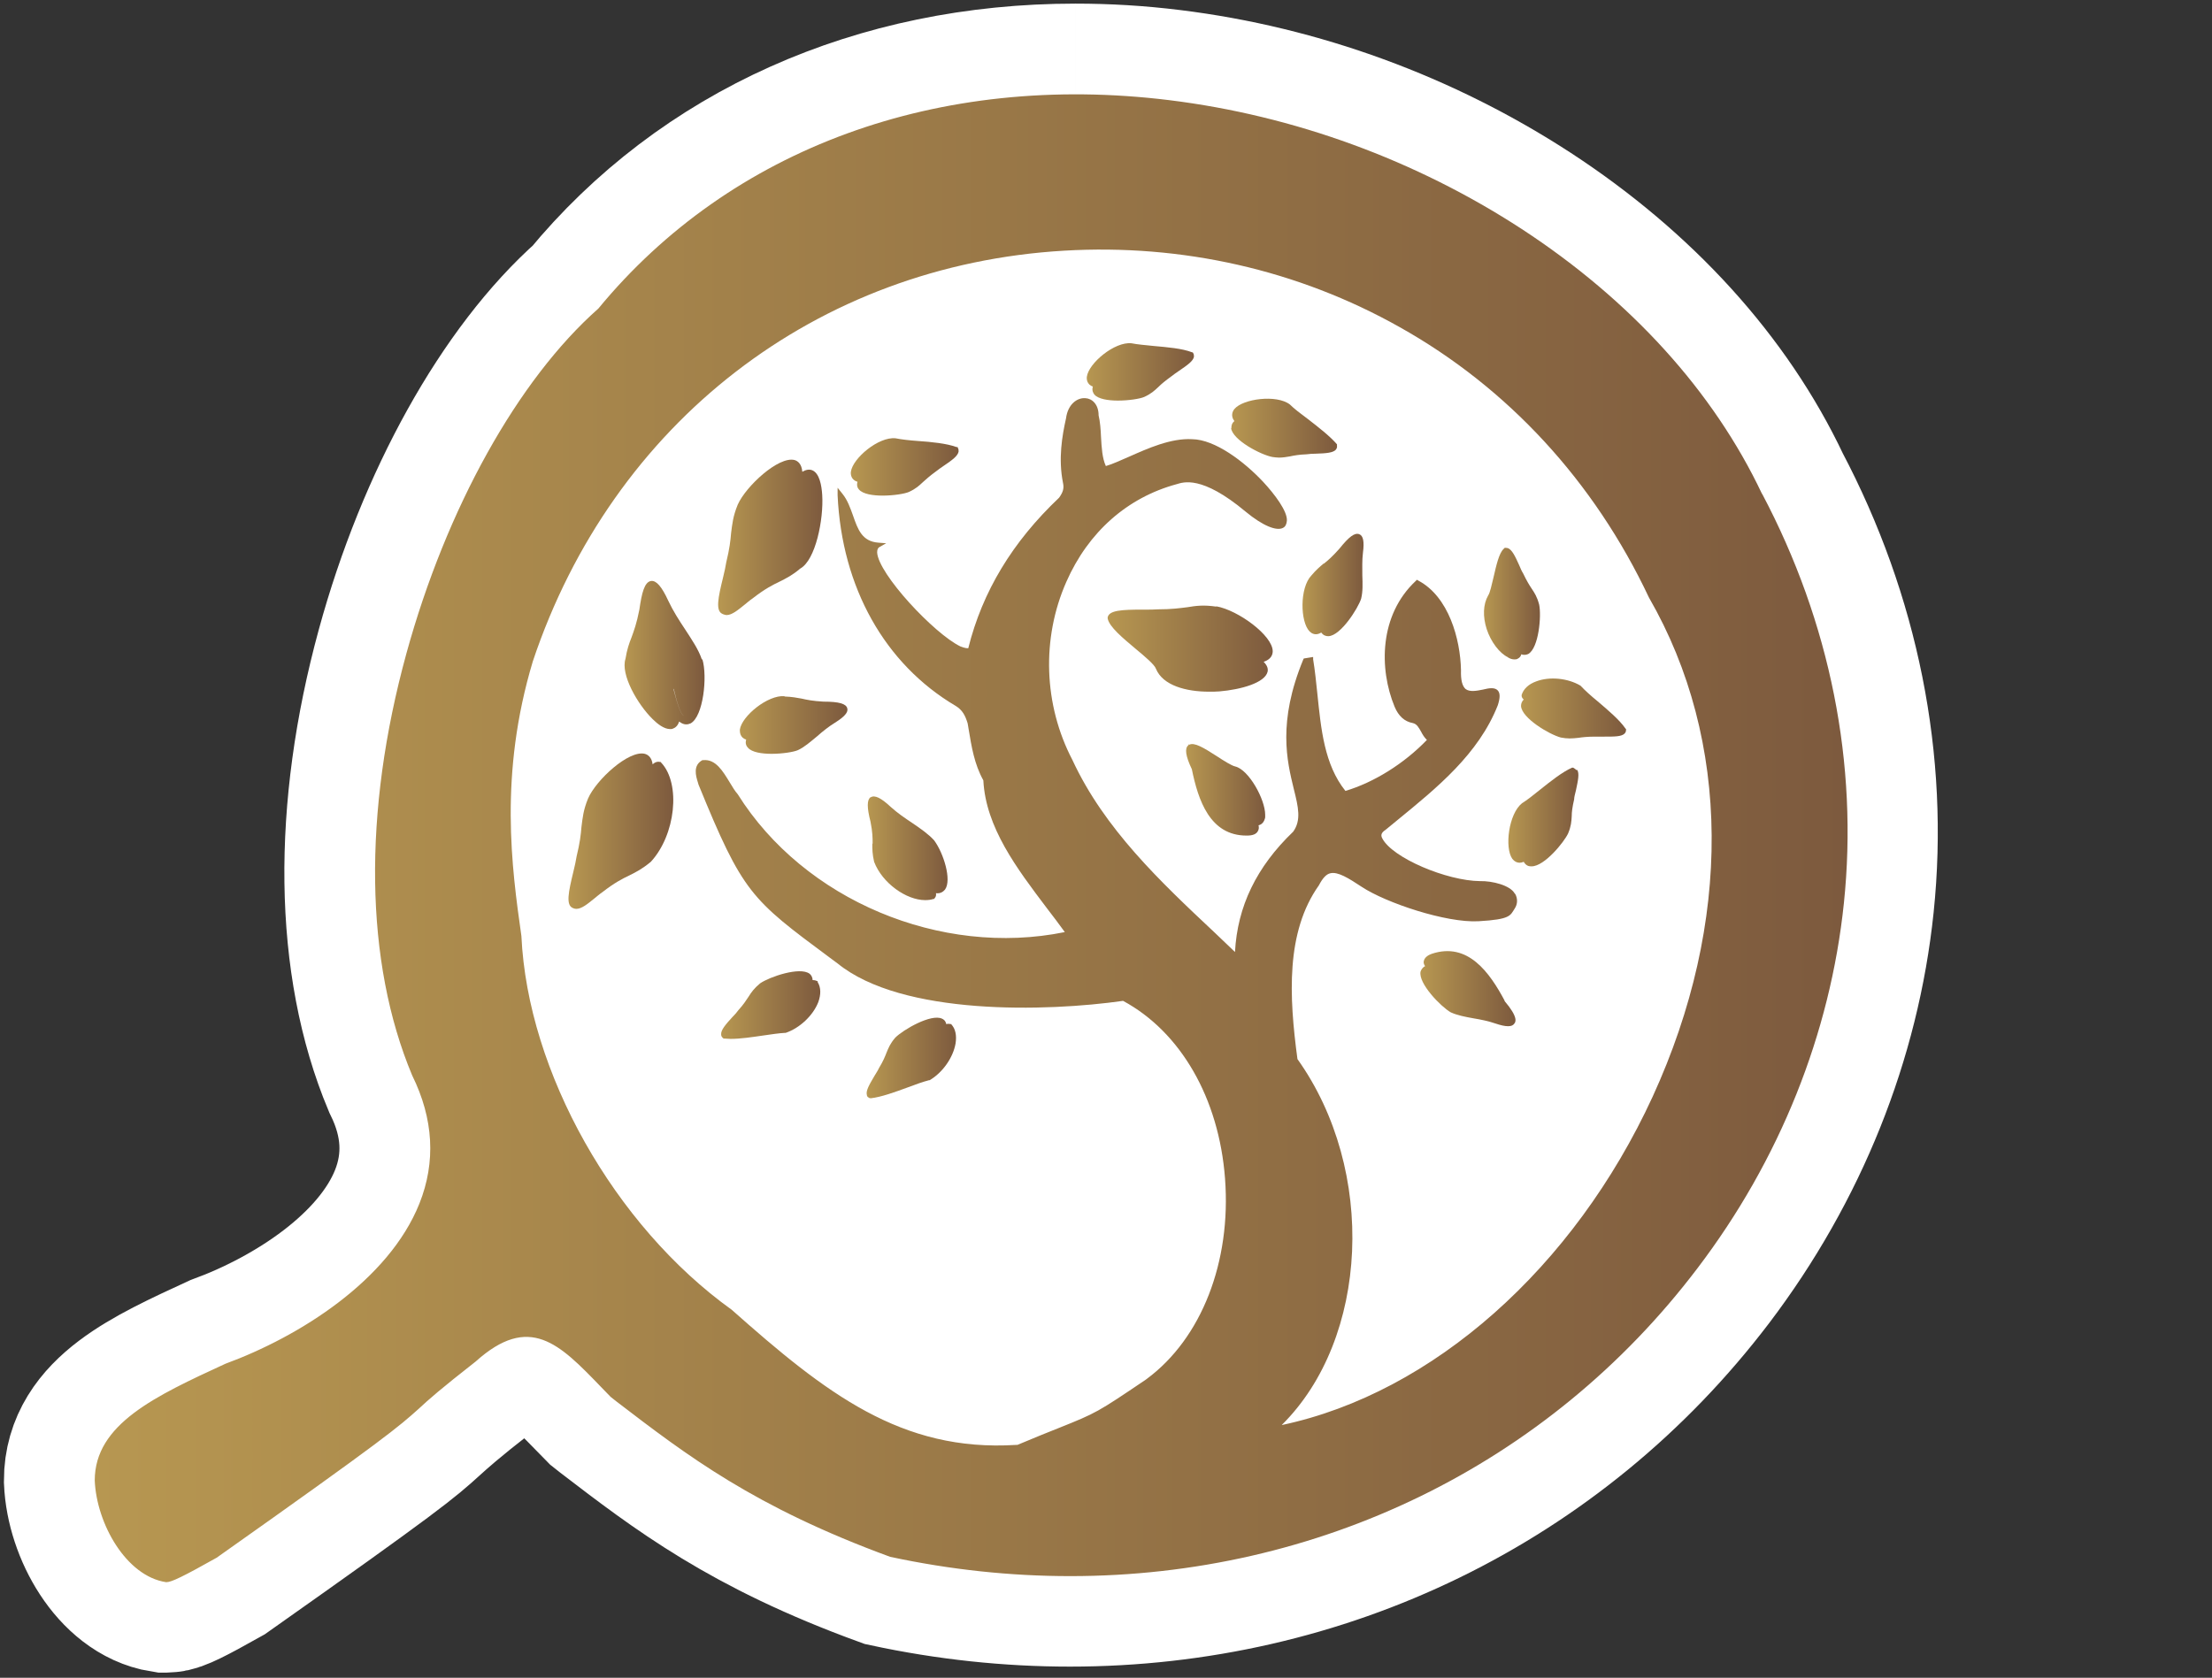 <?xml version="1.0" encoding="UTF-8"?>
<svg id="Calque_3" data-name="Calque 3" xmlns="http://www.w3.org/2000/svg" xmlns:xlink="http://www.w3.org/1999/xlink" viewBox="0 0 73.31 55.62">
  <rect x="0" y="0" width="73.31" height="55.62" fill="#333333" stroke="none"/>
  <defs>
    <style>
      .cls-1 {
        fill: url(#Dégradé_sans_nom_13-14);
      }

      .cls-1, .cls-2, .cls-3, .cls-4, .cls-5, .cls-6, .cls-7, .cls-8, .cls-9, .cls-10, .cls-11, .cls-12, .cls-13, .cls-14, .cls-15, .cls-16, .cls-17, .cls-18 {
        stroke-width: 0px;
      }

      .cls-2 {
        fill: url(#Dégradé_sans_nom_13-16);
      }

      .cls-3 {
        fill: url(#Dégradé_sans_nom_13-17);
      }

      .cls-4 {
        fill: url(#Dégradé_sans_nom_13-12);
      }

      .cls-5 {
        fill: url(#Dégradé_sans_nom_13-15);
      }

      .cls-6 {
        fill: url(#Dégradé_sans_nom_13-18);
      }

      .cls-7 {
        fill: url(#Dégradé_sans_nom_13-13);
      }

      .cls-8 {
        fill: url(#Dégradé_sans_nom_13-10);
      }

      .cls-9 {
        fill: url(#Dégradé_sans_nom_13-11);
      }

      .cls-10 {
        fill: url(#Dégradé_sans_nom_13-4);
      }

      .cls-11 {
        fill: url(#Dégradé_sans_nom_13-3);
      }

      .cls-12 {
        fill: url(#Dégradé_sans_nom_13-9);
      }

      .cls-13 {
        fill: url(#Dégradé_sans_nom_13-8);
      }

      .cls-14 {
        fill: url(#Dégradé_sans_nom_13-2);
      }

      .cls-15 {
        fill: url(#Dégradé_sans_nom_13-5);
      }

      .cls-16 {
        fill: url(#Dégradé_sans_nom_13-7);
      }

      .cls-17 {
        fill: url(#Dégradé_sans_nom_13-6);
      }

      .cls-19 {
        fill: #fff;
        stroke: #fff;
        stroke-miterlimit: 10;
        stroke-width: 6px;
      }

      .cls-18 {
        fill: url(#Dégradé_sans_nom_13);
      }
    </style>
    <linearGradient id="Dégradé_sans_nom_13" data-name="Dégradé sans nom 13" x1="3.13" y1="27.79" x2="61.23" y2="27.79" gradientUnits="userSpaceOnUse">
      <stop offset="0" stop-color="#b79751"/>
      <stop offset="1" stop-color="#7d5a3e"/>
    </linearGradient>
    <linearGradient id="Dégradé_sans_nom_13-2" data-name="Dégradé sans nom 13" x1="18.84" y1="27.55" x2="22.31" y2="27.55" xlink:href="#Dégradé_sans_nom_13"/>
    <linearGradient id="Dégradé_sans_nom_13-3" data-name="Dégradé sans nom 13" x1="20.69" y1="21.72" x2="23.33" y2="21.72" xlink:href="#Dégradé_sans_nom_13"/>
    <linearGradient id="Dégradé_sans_nom_13-4" data-name="Dégradé sans nom 13" x1="24.52" y1="24.04" x2="28.09" y2="24.04" xlink:href="#Dégradé_sans_nom_13"/>
    <linearGradient id="Dégradé_sans_nom_13-5" data-name="Dégradé sans nom 13" x1="28.75" y1="28.13" x2="31.41" y2="28.13" xlink:href="#Dégradé_sans_nom_13"/>
    <linearGradient id="Dégradé_sans_nom_13-6" data-name="Dégradé sans nom 13" x1="23.89" y1="33.32" x2="27.18" y2="33.32" xlink:href="#Dégradé_sans_nom_13"/>
    <linearGradient id="Dégradé_sans_nom_13-7" data-name="Dégradé sans nom 13" x1="28.73" y1="35.08" x2="31.7" y2="35.08" xlink:href="#Dégradé_sans_nom_13"/>
    <linearGradient id="Dégradé_sans_nom_13-8" data-name="Dégradé sans nom 13" x1="47.08" y1="32.78" x2="50.23" y2="32.78" xlink:href="#Dégradé_sans_nom_13"/>
    <linearGradient id="Dégradé_sans_nom_13-9" data-name="Dégradé sans nom 13" x1="49.97" y1="27.09" x2="52.29" y2="27.09" xlink:href="#Dégradé_sans_nom_13"/>
    <linearGradient id="Dégradé_sans_nom_13-10" data-name="Dégradé sans nom 13" x1="50.42" y1="23.48" x2="53.9" y2="23.48" xlink:href="#Dégradé_sans_nom_13"/>
    <linearGradient id="Dégradé_sans_nom_13-11" data-name="Dégradé sans nom 13" x1="49.17" y1="20" x2="51.03" y2="20" xlink:href="#Dégradé_sans_nom_13"/>
    <linearGradient id="Dégradé_sans_nom_13-12" data-name="Dégradé sans nom 13" x1="39.31" y1="26.18" x2="41.93" y2="26.18" xlink:href="#Dégradé_sans_nom_13"/>
    <linearGradient id="Dégradé_sans_nom_13-13" data-name="Dégradé sans nom 13" x1="43.17" y1="19.39" x2="45.18" y2="19.39" xlink:href="#Dégradé_sans_nom_13"/>
    <linearGradient id="Dégradé_sans_nom_13-14" data-name="Dégradé sans nom 13" x1="40.8" y1="14.19" x2="44.31" y2="14.19" xlink:href="#Dégradé_sans_nom_13"/>
    <linearGradient id="Dégradé_sans_nom_13-15" data-name="Dégradé sans nom 13" x1="28.21" y1="15.48" x2="31.78" y2="15.48" xlink:href="#Dégradé_sans_nom_13"/>
    <linearGradient id="Dégradé_sans_nom_13-16" data-name="Dégradé sans nom 13" x1="36.01" y1="12.32" x2="39.58" y2="12.32" xlink:href="#Dégradé_sans_nom_13"/>
    <linearGradient id="Dégradé_sans_nom_13-17" data-name="Dégradé sans nom 13" x1="23.83" y1="17.81" x2="27.27" y2="17.81" xlink:href="#Dégradé_sans_nom_13"/>
    <linearGradient id="Dégradé_sans_nom_13-18" data-name="Dégradé sans nom 13" x1="36.7" y1="21.5" x2="42.18" y2="21.5" xlink:href="#Dégradé_sans_nom_13"/>
  </defs>
  <path class="cls-19" d="m35.64,3.12c1.02,0,2.05.06,3.1.19,4.15.51,8.18,1.99,11.68,4.27,3.6,2.35,6.36,5.38,7.97,8.79h0c2.25,4.27,3.19,8.96,2.71,13.57-.45,4.33-2.13,8.51-4.85,12.1-4.98,6.56-12.61,10.21-20.79,10.21-1.97,0-3.97-.21-5.97-.64-4.5-1.64-6.72-3.35-9.07-5.15l-.19-.15c-.12-.12-.22-.23-.33-.34-.88-.9-1.6-1.65-2.47-1.65-.49,0-1.04.24-1.68.82-1.15.9-1.56,1.27-1.88,1.56-.66.6-1.06.96-6.7,4.94-1.12.63-1.5.81-1.66.81h-.02c-1.32-.21-2.3-1.94-2.36-3.37,0-1.88,2.01-2.8,4.33-3.87,2.45-.9,5.41-2.76,6.43-5.31.55-1.38.47-2.81-.24-4.25-1.57-3.75-1.63-8.72-.19-13.99,1.31-4.8,3.69-9.07,6.36-11.43,3.78-4.6,9.43-7.11,15.82-7.11"/>
  <g>
    <path class="cls-18" d="m58.4,16.38h0c-1.61-3.41-4.37-6.44-7.97-8.79-3.5-2.28-7.54-3.76-11.68-4.27-7.64-.94-14.54,1.59-18.92,6.91-2.67,2.36-5.04,6.63-6.36,11.43-1.45,5.28-1.38,10.24.19,13.99.71,1.44.79,2.87.24,4.25-1.02,2.55-3.98,4.41-6.43,5.31-2.32,1.07-4.33,2-4.33,3.87.06,1.43,1.04,3.17,2.36,3.37h.02c.16,0,.54-.18,1.66-.81,5.63-3.98,6.03-4.34,6.7-4.94.32-.3.73-.66,1.88-1.56,1.79-1.61,2.78-.59,4.15.83.11.11.21.22.33.34l.19.15c2.35,1.8,4.57,3.5,9.07,5.15,2,.43,4,.64,5.97.64,8.19,0,15.82-3.65,20.79-10.21,2.72-3.58,4.4-7.77,4.85-12.1.48-4.6-.45-9.3-2.71-13.57Zm-24.72,31.52s0,0,0,0h0c-3.81.24-6.31-1.71-9.43-4.48-3.89-2.79-6.76-7.88-6.97-12.39-.32-2.26-.75-5.35.38-9.11,2.65-7.91,9.4-13.13,17.61-13.61,3.91-.23,7.75.64,11.11,2.53,3.59,2.01,6.45,5.11,8.27,8.97,2.73,4.74,2.77,10.77.12,16.55-2.61,5.67-7.29,9.82-12.28,10.88,0,0,0,0-.01,0,0,0,0,0,0,0,2.89-2.86,3.15-8.44.52-12.13-.28-2.08-.39-4.21.71-5.76.12-.23.24-.37.38-.4.25-.06.6.16,1.04.45.8.53,2.8,1.2,3.87,1.14s1.05-.19,1.2-.42c.1-.15.1-.33.02-.48l-.02-.02c-.15-.27-.74-.42-1.15-.41-1.1-.01-2.91-.77-3.24-1.42-.04-.08-.06-.17.11-.28.13-.11.26-.21.39-.32,1.32-1.08,2.69-2.19,3.33-3.81.08-.25.08-.4,0-.49-.1-.11-.29-.08-.49-.03-.2.04-.44.09-.58-.02-.11-.1-.16-.3-.15-.62-.02-1.04-.41-2.44-1.41-2.97l-.05-.03-.04.04c-1.21,1.13-1.22,2.91-.7,4.17.13.31.33.49.6.54.14.03.2.15.28.29.05.1.11.19.19.27-.76.79-1.76,1.41-2.7,1.69-.7-.87-.81-2.06-.93-3.22-.04-.38-.08-.78-.14-1.14v-.08s-.31.05-.31.05l-.02.04c-.85,2.07-.54,3.35-.31,4.29.15.6.25,1.03-.02,1.41-1.22,1.17-1.85,2.48-1.93,3.99-.22-.21-.45-.43-.67-.64-1.8-1.69-3.66-3.44-4.72-5.73-.95-1.82-1.03-4.02-.2-5.9.73-1.66,2.03-2.8,3.66-3.24h0c.21-.06.82-.31,2.28.91.58.48,1.03.65,1.24.54.08-.04.12-.12.13-.24.02-.31-.4-.87-.79-1.29-.63-.67-1.59-1.4-2.35-1.41-.71-.04-1.48.31-2.09.58-.3.13-.56.25-.77.31-.12-.26-.14-.61-.16-.96-.01-.25-.03-.51-.08-.72,0-.37-.22-.56-.44-.57-.27-.02-.58.2-.64.67-.13.58-.26,1.34-.1,2.14.04.18,0,.31-.13.49-1.55,1.47-2.54,3.11-3.01,4.99-.04,0-.11,0-.26-.06-.87-.42-2.73-2.41-2.76-3.12,0-.11.04-.15.07-.17l.23-.13-.26-.02c-.54-.04-.68-.44-.84-.9-.09-.25-.18-.51-.35-.72l-.16-.2v.25c.14,3.05,1.56,5.59,3.91,6.98.23.14.32.32.4.58l.03.18c.1.6.19,1.17.49,1.71.08,1.56,1.11,2.92,2.1,4.23.21.27.41.54.6.8-4.11.84-8.64-1.06-10.84-4.57-.09-.1-.18-.25-.27-.4-.22-.36-.46-.77-.87-.73h-.03c-.32.17-.22.52-.15.74l.02.07c1.47,3.6,1.74,3.8,4.34,5.73l.27.2c2.14,1.74,6.94,1.6,9.46,1.24,1.91,1.03,3.18,3.23,3.38,5.89.21,2.76-.78,5.3-2.59,6.64l-.04.03c-1.6,1.08-1.63,1.1-2.88,1.6-.35.14-.78.31-1.37.56Z"/>
    <path class="cls-14" d="m21.9,25.26h-.02c-.08-.02-.17,0-.25.08-.03-.23-.15-.32-.26-.35-.53-.13-1.61.86-1.88,1.48-.16.39-.18.64-.22.95-.02.25-.05.52-.16.97-.02.13-.06.32-.11.52-.16.66-.25,1.09-.02,1.19.04.02.08.03.12.03.18,0,.38-.17.58-.33.1-.08.19-.16.28-.22.41-.32.67-.45.9-.56.22-.11.42-.21.71-.45.82-.89,1-2.58.35-3.28l-.02-.02Z"/>
    <path class="cls-11" d="m23.26,21.86h0c-.11-.33-.33-.65-.55-.99-.2-.3-.4-.61-.56-.95-.22-.48-.4-.68-.57-.66-.22.03-.31.39-.39.95-.09.46-.18.7-.26.92-.08.2-.15.4-.2.71-.17.52.4,1.51.9,2,.16.16.38.33.58.33.03,0,.07,0,.1-.02.09-.03.16-.11.2-.23.16.13.29.1.38.06.42-.23.56-1.55.39-2.12Zm-.93.98s0,0,0,0c.08.34.21.84.34.89,0,0,0,0,0,0-.13-.04-.26-.55-.35-.89h0Z"/>
    <path class="cls-10" d="m26,23.08c-.55-.05-1.42.66-1.48,1.11,0,.08,0,.26.21.33-.04.13.01.22.06.27.13.15.46.2.78.2.36,0,.73-.06.87-.12.22-.1.42-.28.64-.46.18-.16.38-.32.59-.45.32-.2.45-.35.41-.48-.04-.15-.27-.22-.79-.22-.35-.02-.55-.06-.72-.1-.16-.03-.32-.06-.57-.07Z"/>
    <path class="cls-15" d="m28.91,27.98c0,.17,0,.33.06.59.27.71,1.07,1.27,1.69,1.27.1,0,.19-.01.28-.04h.02s.02-.03.02-.03c.04-.04.05-.1.04-.16.15.02.24-.05.3-.12.23-.32-.05-1.21-.36-1.63h0c-.19-.21-.45-.39-.73-.58-.24-.16-.49-.33-.71-.53-.32-.3-.53-.4-.66-.32,0,0,0,0-.01,0h0s0,0,0,0c-.12.09-.12.34,0,.81.07.35.07.54.07.72Z"/>
    <path class="cls-17" d="m27.1,32.55v-.02s-.03-.01-.03-.01c-.04-.02-.09-.03-.14-.03,0-.11-.06-.18-.1-.21-.32-.24-1.32.1-1.64.32-.2.17-.28.28-.38.44-.08.12-.16.25-.34.45-.04.06-.12.15-.2.23-.23.25-.38.43-.37.57,0,.05.02.09.06.12l.02.02h.03c.07,0,.13.01.2.01.34,0,.72-.06,1.07-.11.28-.04.54-.08.74-.09h.02c.47-.16.91-.58,1.08-1.02.09-.25.09-.48-.02-.66h0Z"/>
    <path class="cls-16" d="m31.55,33.97l-.02-.02h-.02s-.09-.02-.15,0c-.02-.11-.09-.16-.14-.18-.36-.17-1.28.36-1.55.63-.17.2-.22.33-.29.5-.05.13-.11.28-.25.51-.03.07-.09.16-.15.26-.17.29-.29.49-.25.63,0,.03.02.05.03.07h0s.01,0,.01,0c.01.01.02.02.04.03h.02s.02.01.02.01c.36-.04.82-.21,1.23-.36.26-.1.52-.19.71-.24h.02c.43-.25.78-.75.86-1.22.04-.26,0-.49-.15-.64h0Z"/>
    <path class="cls-13" d="m49.87,33.18c-.5-.94-1.22-1.96-2.42-1.56-.11.04-.23.11-.26.23-.02.06,0,.12.04.18-.1.05-.13.13-.15.18-.08.39.67,1.16,1,1.35.22.1.48.15.76.2.24.04.49.09.72.17.18.06.31.09.42.09s.17-.03.21-.09c.04-.05.14-.2-.33-.75h0Z"/>
    <path class="cls-12" d="m52.25,25.53s-.07-.06-.11-.08h-.02s-.02,0-.02,0c-.32.14-.71.45-1.06.73-.22.18-.44.35-.6.45-.44.35-.58,1.47-.32,1.84.05.06.17.19.38.1.06.11.15.15.23.15h.03c.43,0,1.08-.81,1.21-1.09.1-.24.11-.39.12-.57,0-.14.02-.3.08-.56,0-.07.03-.18.06-.3.07-.33.12-.56.04-.68h0Zm-1.53,2.92c0-.15.1-.35.2-.54.11-.22.22-.43.22-.63h0c0,.19-.11.41-.22.63-.1.19-.2.39-.2.53h0Zm1.29-2.67h0s0,0,0,0c0,0,0,0,0,0Z"/>
    <path class="cls-8" d="m50.43,23.03v.02s0,.02,0,.02c0,.04.03.09.07.12-.08.08-.09.16-.09.22.03.4.94.94,1.32,1.04.11.02.2.03.29.03.1,0,.19-.01.29-.02.13-.02.3-.04.56-.04.07,0,.18,0,.3,0,.34,0,.57,0,.67-.1.04-.04.05-.08.05-.13v-.02l-.02-.02h0c-.2-.29-.58-.61-.92-.9-.22-.18-.42-.36-.55-.5l-.02-.02c-.42-.25-1.03-.31-1.47-.14-.25.09-.42.25-.48.45Z"/>
    <path class="cls-9" d="m49.97,21.79c.08.05.15.07.22.07.04,0,.08,0,.12-.03.04-.02.09-.06.11-.14.1.04.18.01.23-.01.35-.2.44-1.27.36-1.64h0c-.07-.26-.15-.38-.25-.53-.08-.12-.16-.25-.28-.5-.04-.06-.09-.17-.13-.27-.14-.31-.24-.52-.38-.57-.02,0-.05-.01-.07-.01h0s0,0,0,0c-.02,0-.04,0-.05.02l-.02.02c-.15.14-.24.54-.33.93-.06.25-.12.53-.18.61-.17.3-.18.7-.05,1.11.14.43.43.81.71.94Z"/>
    <path class="cls-4" d="m40.94,25.41h0c-.13-.03-.38-.19-.61-.34-.45-.29-.75-.47-.92-.38l-.02-.02v.03s0,0-.01.01c-.12.1-.09.35.12.79.21,1.03.6,2.2,1.81,2.2h.02c.19,0,.31-.05.36-.15.03-.05.04-.12.02-.19.12-.03.19-.12.22-.26,0-.03,0-.06,0-.09,0-.51-.54-1.49-.99-1.6Z"/>
    <path class="cls-7" d="m43.87,18.68c-.13.11-.25.21-.41.4-.39.41-.37,1.53-.06,1.85.06.06.19.16.39.04.07.1.16.12.23.12h.01c.41-.02.98-.93,1.08-1.24.06-.24.05-.5.04-.78,0-.24-.01-.49.02-.74.05-.38.01-.57-.12-.62h0c-.15-.06-.34.08-.66.48-.23.26-.38.39-.52.5Z"/>
    <path class="cls-1" d="m40.8,14.19c.05.4.99.89,1.37.96.08.01.15.02.22.02.13,0,.24-.02.36-.04.14-.03.3-.06.56-.07.07-.01.18-.02.3-.02.34-.01.57-.03.66-.13.03-.04.05-.08.04-.13v-.03h0v-.02c-.23-.27-.63-.58-.98-.85-.23-.17-.44-.33-.58-.47-.44-.34-1.56-.19-1.84.15-.05.06-.14.22,0,.4-.1.08-.1.18-.1.24Z"/>
    <path class="cls-5" d="m28.42,15.97c-.04.13.01.22.05.26.13.15.46.2.78.2.36,0,.73-.06.87-.12.24-.11.34-.21.47-.33.1-.09.22-.2.44-.36.06-.05.15-.11.25-.18.28-.19.46-.32.49-.47,0-.05,0-.09-.03-.13h0v-.02s-.04,0-.04,0c-.33-.12-.83-.17-1.27-.2-.28-.02-.55-.05-.75-.09-.56-.06-1.42.66-1.48,1.11-.01.08,0,.26.21.33Z"/>
    <path class="cls-2" d="m36.22,12.81c-.04.13.01.22.05.27.13.15.46.2.78.2.36,0,.73-.06.87-.12.24-.11.34-.21.47-.33.1-.1.22-.2.44-.36.06-.05.15-.11.25-.18.28-.19.46-.32.49-.46,0-.05,0-.09-.03-.13h0s-.01-.02-.01-.02h-.02c-.33-.13-.83-.17-1.27-.21-.28-.03-.55-.05-.74-.09-.56-.06-1.42.66-1.48,1.11-.01.08,0,.26.21.33Z"/>
    <path class="cls-3" d="m23.96,20.36s.08.03.12.03c.18,0,.38-.17.58-.33.1-.08.19-.16.28-.22.41-.32.67-.45.9-.56.22-.11.42-.21.68-.43.51-.28.78-1.63.73-2.44h0c-.02-.32-.09-.72-.33-.82-.1-.04-.21-.02-.33.05-.02-.26-.15-.36-.26-.39-.53-.13-1.61.87-1.88,1.48-.16.39-.18.64-.22.94-.02.25-.05.52-.16.97-.02.13-.06.32-.11.52-.16.65-.25,1.09-.02,1.19Z"/>
    <path class="cls-6" d="m40.31,20.11c-.42-.06-.66-.03-.96.02-.24.03-.52.07-.97.07-.12.01-.29.01-.47.01h-.06c-.66,0-1.1.02-1.14.26h0v.03c.05.28.5.65.94,1.02.29.24.62.52.66.65.23.56,1.01.76,1.76.76.12,0,.24,0,.35-.01.7-.06,1.5-.28,1.59-.65.02-.09,0-.2-.13-.33.24-.08.3-.23.3-.35h0c0-.52-1.14-1.36-1.87-1.49Z"/>
  </g>
</svg>